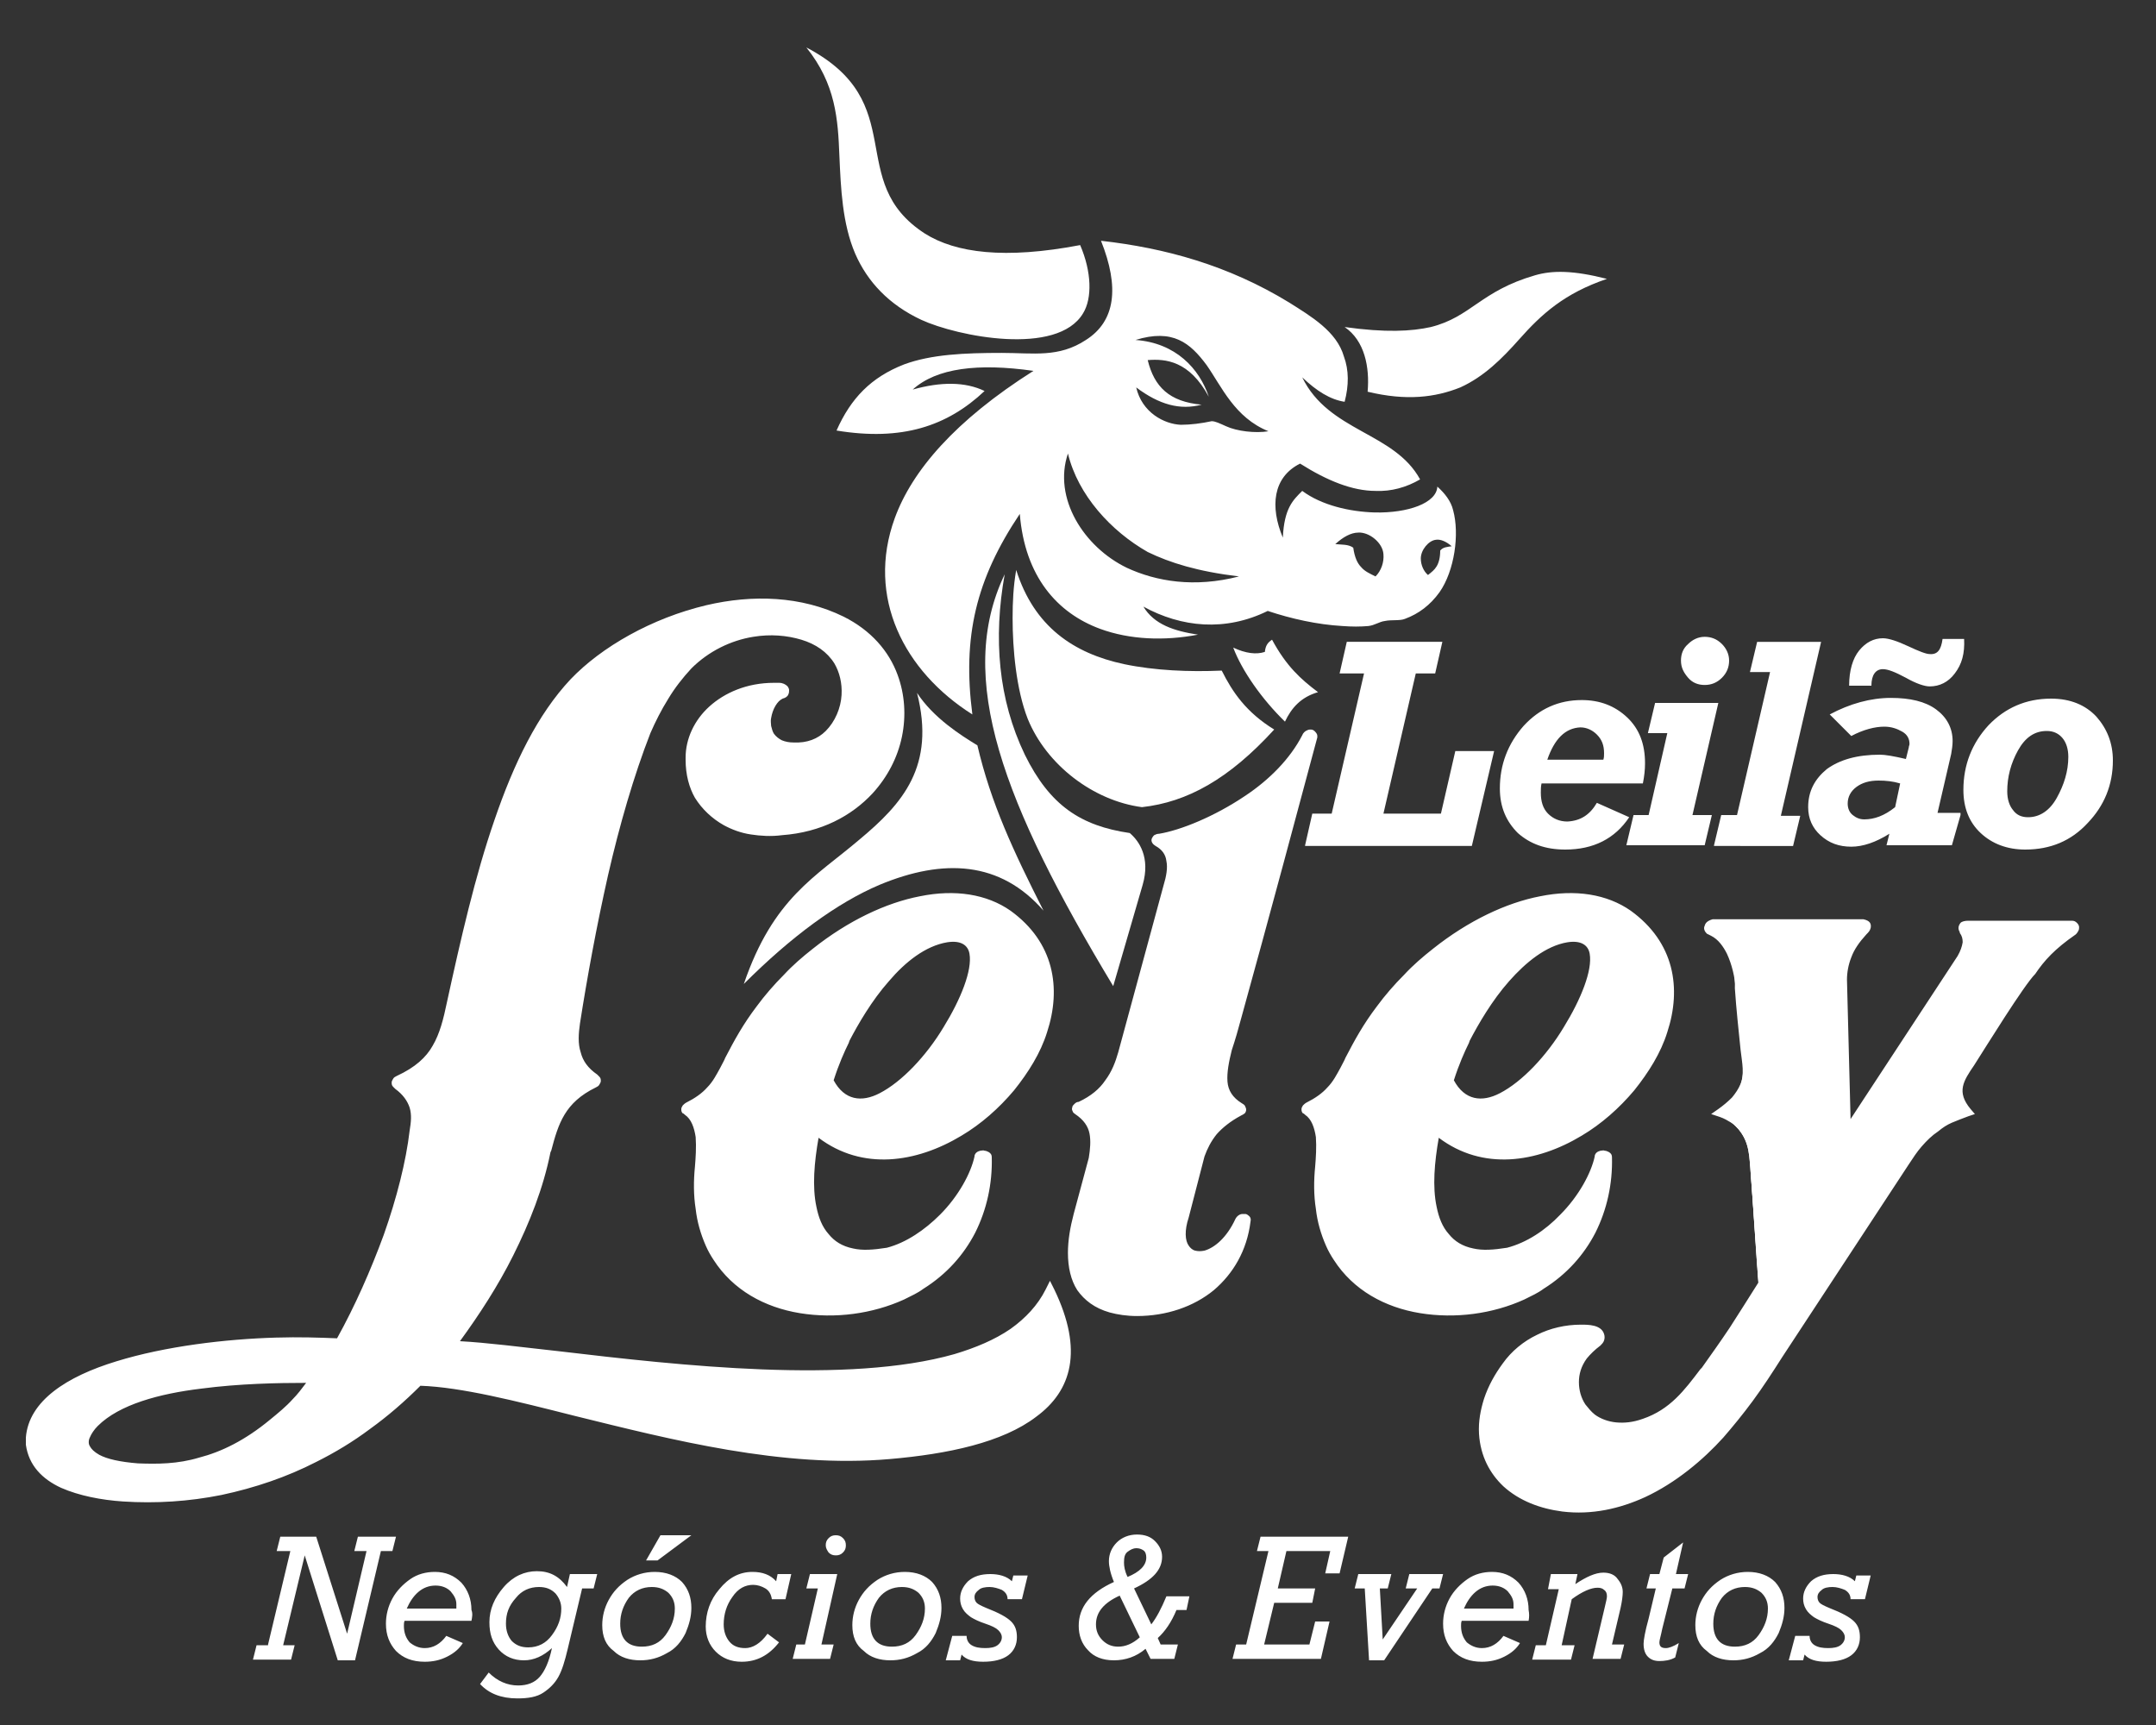 <svg xmlns="http://www.w3.org/2000/svg" xmlns:xlink="http://www.w3.org/1999/xlink" id="Camada_1" x="0px" y="0px" viewBox="0 0 300 240" style="enable-background:new 0 0 300 240;" xml:space="preserve"><rect x="0" y="0" width="300" height="240" fill="#333333" stroke="none"/><style type="text/css">	.st0{fill:#FFFFFF;}	.st1{clip-path:url(#SVGID_2_);fill-rule:evenodd;clip-rule:evenodd;fill:#FFFFFF;}	.st2{fill-rule:evenodd;clip-rule:evenodd;fill:#FFFFFF;}</style><g>	<path class="st0" d="M203.9,144.6c2.5-4.8,7.8-13.1,14.1-14c12.8-2.2-9.6,33.6-16.4,19.9C202.2,147.9,203.3,145.8,203.9,144.6   M222.5,161.1c-0.8,4.3-6.2,11.7-12.7,13c-11.4,2.2-11.9-7.8-10-17.1c16.1,14,44.8-16.8,26.7-29.9c-6.2-4.5-17-2.4-26.7,5.3  c-2.9,2.2-5.5,5-7.7,7.8c-2.3,2.9-3.5,5.5-5.1,8.5c-1,2.1-2.4,3.9-5.1,5.2c-0.3,0.1-0.5,0.4-0.1,0.6c2.3,1.5,2,5.5,1.7,7.8  c-0.3,3.9,0.1,7.7,1.5,10.8c4.9,10.6,20.3,11.6,29.4,5.7c6.2-3.9,9.5-10.8,9.2-17.8C223.6,160.7,222.6,160.7,222.5,161.1z   M237.9,129.5c-0.3-0.3-0.4-0.7,0.5-1c6.9,0,13.8,0,20.6,0c0.9,0.2,0.6,0.6,0.1,1c-2.1,2.3-3,4.5-2.9,6.8  c0.2,7.1,0.4,14.3,0.5,21.4c5.3-8.2,10.7-16.3,16-24.5c0.9-1.6,1.1-2.9,0.2-3.9c-0.2-0.5,0-0.7,0.6-0.6c4.5,0,9.9,0,14.4,0  c0.6,0,0.4,0.6,0.1,0.8c-2.7,1.9-4.5,3.7-5.7,5.6c-2.8,4.2-5.6,8.4-8.4,12.6c-1.7,2.5-2.9,4.2-0.6,7c-1.7,0.6-3.1,1.3-4.4,2.2  c-1.9,1.3-3.1,2.9-4.3,4.7c-5.9,8.9-11.7,17.9-17.6,26.8c-2.7,4.4-5.5,8.1-8.2,11.1c-5,5.6-13,11.1-21.9,10.1  c-5.7-0.6-10.6-4.1-11-10.2c-0.2-3.3,1.2-6.7,3.2-9.3c2.3-3.1,5.9-5.2,10.4-5.1c0.8,0,2.4,0,2.6,0.8c0.1,0.3,0,0.7-0.4,0.9  c-4.6,3.1-4.1,8.3-0.8,10.7c1.8,1.3,4.3,1.8,7.3,0.8c4.1-1.4,6.2-4.3,8.5-7.4c2.5-3.4,5.2-7.6,8-12c-0.4-5.2-0.7-10.4-1.1-15.6  c-0.2-2.2-0.1-4.2-1.7-6.1c-0.8-0.9-1.8-1.7-3.1-2.2c1.5-1,2.7-2.2,3.3-3.7c0.7-1.8,0.3-3.3,0.1-5.1c-0.3-2.9-0.6-5.7-0.8-8.6  C241.5,134.7,240.6,130.8,237.9,129.5z M156.2,146.5c-0.8,2.9-2.2,5.6-5.9,7.4c-0.5,0.1-0.6,0.4-0.3,0.6c2.6,1.8,2.7,4.2,2.2,6.9  l-2.1,7.8c-2,7.1-0.6,13.3,8.1,13.3c7.8,0,14.2-4.8,15.1-12.6c0.1-0.4-0.7-0.4-0.8,0c-3.5,7.3-10,5.9-7.8-0.7l2.2-8.5  c0.9-2.4,2.2-4.5,5.5-6.2c0.5-0.1,0.5-0.4,0.1-0.6c-3.1-2-2.6-4.8-1.7-8.1c2-7.1,1.8-5.8,11.9-43.5c0-0.4-0.8-0.4-1,0  c-4,8-15.1,13.3-20.5,14.1c-0.3,0-0.6,0.3-0.1,0.6c2.1,1.3,2.2,3.5,1.4,6.3L156.2,146.5z M117.5,144.6c2.5-4.8,7.8-13.1,14.1-14  c12.8-2.2-9.6,33.6-16.4,19.9C115.9,147.9,117,145.8,117.5,144.6z M136.2,161.1c-0.8,4.3-6.2,11.7-12.7,13  c-11.4,2.2-11.9-7.8-10-17.1c16.1,14,44.8-16.8,26.7-29.9c-6.2-4.5-17-2.4-26.7,5.3c-2.9,2.2-5.5,5-7.7,7.8  c-2.3,2.9-3.5,5.5-5.1,8.5c-1,2.1-2.4,3.9-5.1,5.2c-0.3,0.1-0.5,0.4-0.1,0.6c2.3,1.5,2,5.5,1.7,7.8c-0.3,3.9,0.1,7.7,1.5,10.8  c4.9,10.6,20.3,11.6,29.4,5.7c6.2-3.9,9.5-10.8,9.2-17.8C137.3,160.6,136.3,160.6,136.2,161.1z M38.1,198  c-7.2,5.8-13.6,6.6-18.7,6.1c-8-0.6-8.7-3.6-6.1-6.3c6.2-6.1,23-6.1,30.8-6.1C42.2,194.2,40.4,196.3,38.1,198z M62.7,187.2  c6.1-7.8,11.1-17.4,13.6-26.7c1.1-4,1.9-7.2,6.6-9.4c0.3-0.1,0.5-0.4,0.2-0.6c-2.9-1.9-3.1-4.8-2.7-7.8c2-12.7,5.1-28.8,9.8-40.6  c1.3-3.3,3.3-6.6,5.8-9.2c7.7-7.9,22.6-5.8,22,4.2c-0.3,3.6-2.8,7.5-7.3,7.2c-1.4,0-2.6-0.6-3.3-1.5c-0.4-0.6-0.7-1.6-0.6-2.7  c0.1-1.5,1-2.8,2-3.3c0.7-0.1,0.5-0.9-0.4-0.9c-8-0.1-12.5,5.1-12.4,10.1c-0.1,4.2,2,6.9,4.9,8.5c2.2,1.2,5,1.6,7.8,1.3  c17.8-1.5,22-22.5,8.3-29.2c-12.7-6.3-29.5,0.4-37.2,8.5c-9,9.5-13.3,27.1-17,44.6c-1.1,4.9-2.1,8.2-7.4,10.7  c-0.3,0.1-0.5,0.4-0.2,0.6c2.6,1.8,2.8,3.9,2.3,6.4c-1,8.6-5.1,20.3-10.3,29.5c-12.4-1-43.4,1.5-43,14c0.6,5.2,7.1,6.9,12.9,7.3  c9.2,0.7,18.7-1.3,26.6-5.4c5.4-2.7,10.2-6.4,14.6-10.7c15,0.4,41.3,12.3,65.5,10.3c15.9-1.4,30.1-6.5,22.3-22.7  c-2.3,4.6-6.9,7.5-13.1,9.3C112.7,194.8,76.9,187.8,62.7,187.2z"></path>	<g>		<defs>			<path id="SVGID_1_" d="M203.9,144.6c2.5-4.8,7.8-13.1,14.1-14c12.8-2.2-9.6,33.6-16.4,19.9C202.2,147.9,203.3,145.8,203.9,144.6     M222.5,161.1c-0.8,4.3-6.2,11.7-12.7,13c-11.4,2.2-11.9-7.8-10-17.1c16.1,14,44.8-16.8,26.7-29.9c-6.2-4.5-17-2.4-26.7,5.3    c-2.9,2.2-5.5,5-7.7,7.8c-2.3,2.9-3.5,5.5-5.1,8.5c-1,2.1-2.4,3.9-5.1,5.2c-0.3,0.1-0.5,0.4-0.1,0.6c2.3,1.5,2,5.5,1.7,7.8    c-0.3,3.9,0.1,7.7,1.5,10.8c4.9,10.6,20.3,11.6,29.4,5.7c6.2-3.9,9.5-10.8,9.2-17.8C223.6,160.7,222.6,160.7,222.5,161.1z     M237.9,129.5c-0.3-0.3-0.4-0.7,0.5-1c6.9,0,13.8,0,20.6,0c0.9,0.2,0.6,0.6,0.1,1c-2.1,2.3-3,4.5-2.9,6.8    c0.2,7.1,0.4,14.3,0.5,21.4c5.3-8.2,10.7-16.3,16-24.5c0.9-1.6,1.1-2.9,0.2-3.9c-0.2-0.5,0-0.7,0.6-0.6c4.5,0,9.9,0,14.4,0    c0.6,0,0.4,0.6,0.1,0.8c-2.7,1.9-4.5,3.7-5.7,5.6c-2.8,4.2-5.6,8.4-8.4,12.6c-1.7,2.5-2.9,4.2-0.6,7c-1.7,0.6-3.1,1.3-4.4,2.2    c-1.9,1.3-3.1,2.9-4.3,4.7c-5.9,8.9-11.7,17.9-17.6,26.8c-2.7,4.4-5.5,8.1-8.2,11.1c-5,5.6-13,11.1-21.9,10.1    c-5.7-0.6-10.6-4.1-11-10.2c-0.2-3.3,1.2-6.7,3.2-9.3c2.3-3.1,5.9-5.2,10.4-5.1c0.8,0,2.4,0,2.6,0.8c0.1,0.3,0,0.7-0.4,0.9    c-4.6,3.1-4.1,8.3-0.8,10.7c1.8,1.3,4.3,1.8,7.3,0.8c4.1-1.4,6.2-4.3,8.5-7.4c2.5-3.4,5.2-7.6,8-12c-0.4-5.2-0.7-10.4-1.1-15.6    c-0.2-2.2-0.1-4.2-1.7-6.1c-0.8-0.9-1.8-1.7-3.1-2.2c1.5-1,2.7-2.2,3.3-3.7c0.7-1.8,0.3-3.3,0.1-5.1c-0.3-2.9-0.6-5.7-0.8-8.6    C241.5,134.7,240.6,130.8,237.9,129.5z M156.2,146.5c-0.8,2.9-2.2,5.6-5.9,7.4c-0.5,0.1-0.6,0.4-0.3,0.6c2.6,1.8,2.7,4.2,2.2,6.9    l-2.1,7.8c-2,7.1-0.6,13.3,8.1,13.3c7.8,0,14.2-4.8,15.1-12.6c0.1-0.4-0.7-0.4-0.8,0c-3.5,7.3-10,5.9-7.8-0.7l2.2-8.5    c0.9-2.4,2.2-4.5,5.5-6.2c0.5-0.1,0.5-0.4,0.1-0.6c-3.1-2-2.6-4.8-1.7-8.1c2-7.1,1.8-5.8,11.9-43.5c0-0.4-0.8-0.4-1,0    c-4,8-15.1,13.3-20.5,14.1c-0.3,0-0.6,0.3-0.1,0.6c2.1,1.3,2.2,3.5,1.4,6.3L156.2,146.5z M117.5,144.6c2.5-4.8,7.8-13.1,14.1-14    c12.8-2.2-9.6,33.6-16.4,19.9C115.9,147.9,117,145.8,117.5,144.6z M136.2,161.1c-0.8,4.3-6.2,11.7-12.7,13    c-11.4,2.2-11.9-7.8-10-17.1c16.1,14,44.8-16.8,26.7-29.9c-6.2-4.5-17-2.4-26.7,5.3c-2.9,2.2-5.5,5-7.7,7.8    c-2.3,2.9-3.5,5.5-5.1,8.5c-1,2.1-2.4,3.9-5.1,5.2c-0.3,0.1-0.5,0.4-0.1,0.6c2.3,1.5,2,5.5,1.7,7.8c-0.3,3.9,0.1,7.7,1.5,10.8    c4.9,10.6,20.3,11.6,29.4,5.7c6.2-3.9,9.5-10.8,9.2-17.8C137.3,160.6,136.3,160.6,136.2,161.1z M38.1,198    c-7.2,5.8-13.6,6.6-18.7,6.1c-8-0.6-8.7-3.6-6.1-6.3c6.2-6.1,23-6.1,30.8-6.1C42.2,194.2,40.4,196.3,38.1,198z M62.7,187.2    c6.1-7.8,11.1-17.4,13.6-26.7c1.1-4,1.9-7.2,6.6-9.4c0.3-0.1,0.5-0.4,0.2-0.6c-2.9-1.9-3.1-4.8-2.7-7.8c2-12.7,5.1-28.8,9.8-40.6    c1.3-3.3,3.3-6.6,5.8-9.2c7.7-7.9,22.6-5.8,22,4.2c-0.3,3.6-2.8,7.5-7.3,7.2c-1.4,0-2.6-0.6-3.3-1.5c-0.4-0.6-0.7-1.6-0.6-2.7    c0.1-1.5,1-2.8,2-3.3c0.7-0.1,0.5-0.9-0.4-0.9c-8-0.1-12.5,5.1-12.4,10.1c-0.1,4.2,2,6.9,4.9,8.5c2.2,1.2,5,1.6,7.8,1.3    c17.8-1.5,22-22.5,8.3-29.2c-12.7-6.3-29.5,0.4-37.2,8.5c-9,9.5-13.3,27.1-17,44.6c-1.1,4.9-2.1,8.2-7.4,10.7    c-0.3,0.1-0.5,0.4-0.2,0.6c2.6,1.8,2.8,3.9,2.3,6.4c-1,8.6-5.1,20.3-10.3,29.5c-12.4-1-43.4,1.5-43,14c0.6,5.2,7.1,6.9,12.9,7.3    c9.2,0.7,18.7-1.3,26.6-5.4c5.4-2.7,10.2-6.4,14.6-10.7c15,0.4,41.3,12.3,65.5,10.3c15.9-1.4,30.1-6.5,22.3-22.7    c-2.3,4.6-6.9,7.5-13.1,9.3C112.7,194.8,76.9,187.8,62.7,187.2z"></path>		</defs>		<clipPath id="SVGID_2_">			<use xlink:href="#SVGID_1_" style="overflow:visible;"></use>		</clipPath>		<path class="st1" d="M-10.2,186.1L21,165.9c4.5-1.7,12.7-7.1,24.9-11.3c28-9.7,26.3-4.4,39.6-1.8c3.2,0.6,8.7,1.6,14.3,2.2   c14.9,1.7,24.2,0.1,38.3-5.7c14.2-5.9,17.3,10.8,39.7,2.5c10.8-4,22,10.7,43.6-1.2c16.6-9.2,25.2,8,35.8,2.6   c15.4-7.8,15.1,2.5,32.3,3.1l0.7,0.4l-14.5,64.5l-287.2,13.1L-10.2,186.1z"></path>	</g>	<path class="st2" d="M210,136.5c-2.4,2.7-4.3,6-5.5,8.3l-0.1,0.3c-0.6,1.2-1.4,3-2.1,5.2c1.5,2.8,3.9,3.1,6.4,1.8  c3.1-1.6,6.5-5.2,8.9-9.2c2.4-3.9,4-7.9,3.6-10.2c-0.2-1.2-1.2-1.9-3.1-1.6l0,0C215.1,131.6,212.3,133.9,210,136.5 M203.3,144.3  c1.3-2.4,3.3-5.7,5.7-8.6c2.5-2.9,5.5-5.3,8.9-5.7l0,0c2.8-0.5,4.2,0.6,4.6,2.6c0.5,2.6-1.2,7-3.8,11.1c-2.6,4.1-6.1,7.9-9.4,9.6  c-3.2,1.6-6.3,1.3-8.3-2.6l-0.1-0.2l0.1-0.2c0.7-2.4,1.6-4.3,2.2-5.6L203.3,144.3z M217.1,169c2.6-2.6,4.3-5.8,4.8-8.1l0-0.1l0,0  c0.1-0.4,0.4-0.6,0.8-0.7c0.2,0,0.4-0.1,0.6,0c0.2,0,0.4,0.1,0.6,0.2c0.3,0.2,0.4,0.4,0.4,0.7c0.1,3.7-0.7,7.3-2.3,10.5  c-1.6,3.1-4,5.8-7.2,7.8c-0.8,0.6-1.7,1-2.7,1.5c-4.4,2-9.6,2.7-14.5,1.9c-4.9-0.8-9.3-3.2-12-7.4c-0.4-0.6-0.8-1.3-1.1-2l0,0  c-0.7-1.6-1.2-3.3-1.4-5.1c-0.3-1.9-0.3-3.9-0.1-5.9l0,0c0.1-1.2,0.2-2.7,0.1-4.1c-0.2-1.3-0.6-2.5-1.5-3.1  c-0.1-0.1-0.2-0.2-0.3-0.2l0,0c-0.2-0.2-0.2-0.4-0.2-0.6v0c0-0.2,0.1-0.3,0.2-0.5c0.1-0.1,0.3-0.3,0.5-0.4c1.2-0.6,2.2-1.3,2.9-2.1  c0.8-0.8,1.3-1.8,1.8-2.7l0,0c0.4-0.8,0.6-1.1,0.7-1.4c1.3-2.5,2.5-4.7,4.4-7.2c1.1-1.5,2.4-3,3.8-4.4c1.2-1.3,2.6-2.5,4-3.6  c4.9-3.9,10.2-6.4,14.9-7.3c4.9-1,9.3-0.3,12.6,2l0,0c6.1,4.4,7.1,10.8,5.1,16.9l0,0c-0.9,2.9-2.6,5.6-4.6,8.1  c-2.1,2.5-4.6,4.7-7.3,6.3c-6.3,3.8-13.8,4.9-19.9,0.3c-0.6,3.4-0.9,6.8-0.3,9.6c0.3,1.5,0.8,2.8,1.7,3.8c0.8,1,1.9,1.7,3.4,2  c1.3,0.3,2.8,0.2,4.7-0.1h0C212.4,172.9,215,171.2,217.1,169z M223,161.9c-0.6,2.4-2.5,5.5-5,8.1c-2.3,2.3-5.1,4.2-8.1,4.8  c-2,0.4-3.8,0.4-5.2,0.1c-1.8-0.4-3.2-1.2-4.2-2.4c-1-1.2-1.6-2.7-1.9-4.4c-0.6-3.2-0.3-7.3,0.5-11.1l0.2-1.1l0.8,0.7  c5.7,4.9,13.1,4,19.2,0.3c2.6-1.6,5-3.7,7-6c2-2.4,3.5-5,4.4-7.7h0c1.8-5.6,0.9-11.4-4.6-15.4c-3-2.1-7-2.7-11.6-1.8  c-4.6,0.9-9.6,3.3-14.4,7.1l0,0c-1.4,1-2.7,2.2-3.9,3.4c-1.3,1.4-2.6,2.8-3.7,4.3l0,0c-1.9,2.4-3,4.6-4.3,7l-0.7,1.4  c-0.5,1.1-1.2,2.1-2,3c-0.8,0.8-1.7,1.6-2.9,2.2c1,0.9,1.5,2.3,1.6,3.7c0.2,1.5,0,3.1-0.1,4.4h0c-0.2,2-0.1,3.9,0.1,5.7  c0.2,1.7,0.7,3.3,1.3,4.8c0.3,0.6,0.6,1.2,1,1.8c2.5,3.8,6.6,6,11.2,6.8c4.6,0.8,9.6,0.1,13.7-1.8c0.9-0.4,1.7-0.9,2.5-1.4l0,0  c3-1.9,5.2-4.4,6.7-7.3C222.2,168.2,223,165.1,223,161.9z M258.6,129.1h-20c1.1,0.7,1.9,1.7,2.4,2.9c0.8,1.7,1.2,3.7,1.3,5.2  l0.8,8.6c0,0.2,0.1,0.6,0.1,0.9c0.2,1.5,0.3,2.9-0.3,4.5c-0.3,0.8-0.8,1.6-1.4,2.3c-0.4,0.4-0.7,0.8-1.2,1.1  c0.3,0.2,0.6,0.3,0.9,0.5c0.6,0.4,1.1,0.9,1.5,1.4c1.5,1.9,1.7,3.8,1.8,5.9l0,0.5l1.1,15.8l-0.1,0.2c-1.4,2.2-2.7,4.4-4.1,6.5  c-1.3,2-2.6,3.9-3.9,5.6l-0.2,0.2c-2.3,3.1-4.4,6-8.6,7.4c-1.5,0.5-2.9,0.7-4.2,0.5c-1.4-0.1-2.7-0.6-3.7-1.4  c-0.7-0.5-1.2-1.1-1.6-1.7c-0.8-1.1-1.2-2.5-1.2-3.8c0-1.4,0.4-2.8,1.4-4.1c0.6-0.8,1.3-1.5,2.2-2.1c0.1-0.1,0.1-0.1,0.1-0.2l0,0  c0,0,0,0,0,0c-0.1-0.4-1.3-0.4-2-0.4l0,0c-2,0-3.9,0.4-5.5,1.2c-1.7,0.9-3.2,2.1-4.3,3.6c-1,1.4-1.9,2.9-2.4,4.5  c-0.5,1.4-0.7,2.9-0.6,4.4c0.2,2.7,1.3,4.9,3,6.5c1.9,1.8,4.6,2.8,7.4,3.2c3.8,0.4,7.5-0.4,10.8-1.9c4.2-1.9,7.8-4.9,10.5-8  c1.4-1.5,2.7-3.2,4-5c1.3-1.8,2.7-3.8,4.1-6l0,0l17.6-26.8c0.6-0.9,1.2-1.8,1.9-2.6c0.7-0.8,1.5-1.6,2.5-2.3  c0.6-0.5,1.3-0.9,2.1-1.3c0.5-0.3,1-0.5,1.6-0.7c-1.9-2.7-0.7-4.5,1-6.9l8.5-12.7c0.6-1,1.4-1.9,2.4-2.9c0.8-0.8,1.8-1.7,2.9-2.5  h-13.4c0.3,0.6,0.5,1.2,0.4,1.8c-0.1,0.8-0.3,1.6-0.9,2.5l0,0l-17.2,26.2l-0.6-23.5c-0.1-1.2,0.1-2.4,0.6-3.7  C256.8,131.4,257.6,130.2,258.6,129.1z M238.4,129.1C238.4,129.2,238.4,129.2,238.4,129.1L238.4,129.1z M237.5,129.9  c-0.3-0.3-0.5-0.7-0.3-1.1c0.1-0.4,0.4-0.7,1.1-0.9l0.1,0h20.8l0.1,0c0.9,0.2,1.1,0.6,1,1.2l0,0c-0.1,0.4-0.3,0.6-0.6,0.9  c-1,1.1-1.7,2.1-2.1,3.2c-0.4,1-0.6,2.1-0.6,3.1l0.5,19.4l14.9-22.7c0.4-0.7,0.6-1.3,0.7-1.9c0-0.5-0.1-0.9-0.4-1.3l0,0l0-0.1  c-0.3-0.5-0.2-0.9,0.1-1.3c0.2-0.2,0.6-0.3,1.1-0.3v0h14.4l0,0c0.3,0,0.5,0.1,0.7,0.3c0.2,0.2,0.3,0.4,0.3,0.6c0,0.2,0,0.3-0.1,0.5  c-0.1,0.2-0.3,0.5-0.5,0.6c-1.3,0.9-2.4,1.8-3.3,2.7c-0.9,0.9-1.6,1.8-2.2,2.7c-1.6,1.6-6.9,10.2-8.5,12.7  c-1.5,2.2-2.5,3.7-0.5,6.1l0.6,0.7l-0.9,0.3c-0.8,0.3-1.6,0.6-2.3,0.9c-0.7,0.3-1.3,0.7-1.9,1.2c-0.9,0.6-1.6,1.3-2.3,2.1  c-0.7,0.8-1.2,1.6-1.8,2.5l-17.6,26.8l0,0c-1.4,2.2-2.7,4.2-4.1,6.1c-1.4,1.9-2.8,3.6-4.1,5.1c-2.8,3.1-6.6,6.3-10.9,8.3  c-3.5,1.6-7.4,2.5-11.5,2c-3.1-0.4-6-1.5-8.2-3.5c-1.9-1.8-3.2-4.2-3.4-7.3c-0.1-1.7,0.2-3.3,0.7-4.9c0.6-1.8,1.5-3.4,2.6-4.9  c1.2-1.7,2.9-3.1,4.8-4c1.8-0.9,3.9-1.4,6.1-1.4l0,0c1,0,2.8,0,3.2,1.3c0.1,0.3,0.1,0.6,0,0.9h0c-0.1,0.3-0.3,0.5-0.5,0.7l0,0  c-0.8,0.6-1.4,1.2-1.9,1.8c-0.8,1.1-1.1,2.2-1.1,3.3c0,1.1,0.3,2.2,0.9,3.1c0.4,0.5,0.8,1,1.3,1.4c0.8,0.6,1.9,1,3,1.1  c1.1,0.1,2.3,0,3.7-0.5c3.8-1.3,5.8-4,8-6.9l0.2-0.2c1.2-1.7,2.5-3.5,3.9-5.6c1.3-2,2.6-4.1,4-6.3l-1.1-15.4l0-0.5  c-0.1-1.9-0.2-3.6-1.5-5.2c-0.3-0.4-0.7-0.8-1.2-1.1c-0.5-0.3-1-0.6-1.6-0.8l-1.2-0.4l1-0.7c0.7-0.5,1.3-1,1.9-1.6  c0.5-0.6,0.9-1.2,1.2-1.9c0.5-1.3,0.4-2.5,0.2-3.9c0-0.3-0.1-0.5-0.1-0.9l-0.8-8.6c-0.1-1.4-0.5-3.2-1.2-4.7c-0.5-1-1.2-2-2.2-2.5  L237.5,129.9L237.5,129.9z M153.8,150.3c0.9-1.2,1.4-2.5,1.8-3.9l6.3-23.2l0,0c0.4-1.3,0.6-2.5,0.4-3.4c-0.1-0.9-0.6-1.6-1.5-2.1  c-0.3-0.2-0.4-0.3-0.5-0.5c-0.1-0.2-0.1-0.4,0-0.6c0.1-0.2,0.2-0.3,0.3-0.4c0.2-0.1,0.4-0.2,0.7-0.2c3-0.5,7.7-2.4,12-5.3  c3.3-2.2,6.2-5.1,7.9-8.4c0.1-0.3,0.4-0.6,0.7-0.7c0.2-0.1,0.3-0.1,0.5-0.1c0.2,0,0.4,0.1,0.5,0.2h0c0.2,0.2,0.4,0.4,0.4,0.7l0,0.1  l0,0.1c-7.6,28.4-9.4,34.7-10.6,39.1c-0.4,1.5-0.8,2.9-1.3,4.4c-0.4,1.6-0.7,3.1-0.6,4.4c0.1,1.2,0.7,2.2,2,3  c0.2,0.1,0.3,0.2,0.4,0.3c0.1,0.2,0.2,0.4,0.2,0.6c0,0.2-0.1,0.4-0.2,0.5c-0.1,0.1-0.3,0.2-0.5,0.3c-1.5,0.8-2.6,1.7-3.4,2.6  c-0.8,1-1.3,2-1.7,3.1l-2.2,8.5c-0.6,1.8-0.5,3.2,0,3.9c0.2,0.3,0.5,0.6,0.9,0.7c0.4,0.1,0.8,0.1,1.3,0c1.4-0.4,3.1-1.8,4.3-4.4  c0.2-0.4,0.6-0.7,1-0.7c0.1,0,0.2,0,0.4,0c0.1,0,0.3,0.1,0.4,0.2l0,0c0.3,0.2,0.4,0.5,0.3,0.9c-0.5,4-2.4,7.2-5.1,9.5  c-2.8,2.3-6.6,3.6-10.7,3.6c-1.4,0-2.7-0.2-3.8-0.5c-2.1-0.6-3.5-1.7-4.5-3.1c-0.9-1.4-1.3-3.2-1.3-5.2c0-1.7,0.3-3.5,0.8-5.4l0,0  l2.1-7.8c0.2-1.2,0.3-2.4,0.1-3.4c-0.2-1-0.8-1.9-2-2.7c-0.1-0.1-0.3-0.2-0.3-0.3c-0.1-0.2-0.2-0.4-0.1-0.6c0-0.2,0.1-0.3,0.3-0.5  h0c0.1-0.1,0.3-0.3,0.6-0.3C151.8,152.5,153,151.5,153.8,150.3z M156.9,146.7c-0.4,1.5-1,3-2,4.3c-0.9,1.3-2.2,2.4-4,3.3  c1.1,0.9,1.7,2,2,3.1c0.3,1.3,0.2,2.6-0.1,4l0,0l-2.1,7.8l0,0c-0.5,1.8-0.8,3.5-0.8,5c0,1.7,0.3,3.3,1.1,4.5c0.8,1.2,2,2.1,3.7,2.6  c1,0.3,2.1,0.4,3.4,0.4c3.8,0,7.3-1.2,9.9-3.3c2.1-1.7,3.6-4.1,4.3-7c-1.4,2.2-3,3.4-4.5,3.8c-0.7,0.2-1.4,0.2-2.1,0  c-0.6-0.2-1.2-0.6-1.6-1.2c-0.7-1.1-0.9-2.8-0.2-5.1l2.2-8.5l0,0c0.5-1.3,1-2.4,2-3.5c0.8-1,1.9-1.9,3.4-2.8c-1.4-1-2-2.3-2.1-3.7  c-0.2-1.5,0.2-3.1,0.6-4.8l0,0c0.5-1.9,0.9-3.1,1.3-4.5c1.2-4.3,3-10.5,10.2-37.3c-1.8,3-4.6,5.6-7.6,7.7  c-4.1,2.8-8.7,4.7-11.9,5.4c0.8,0.7,1.2,1.5,1.4,2.5c0.2,1.2,0,2.5-0.5,4l0,0L156.9,146.7z M123.7,136.5c-2.4,2.7-4.3,6-5.5,8.3  l-0.1,0.3c-0.6,1.2-1.4,3-2.1,5.2c1.5,2.8,3.9,3.1,6.4,1.8c3.1-1.6,6.5-5.2,8.9-9.2c2.4-3.9,4-7.9,3.6-10.2  c-0.2-1.2-1.2-1.9-3.1-1.6l0,0C128.8,131.6,126,133.8,123.7,136.5z M117,144.3c1.3-2.4,3.3-5.7,5.7-8.6c2.5-2.9,5.5-5.3,8.9-5.7v0  c2.8-0.5,4.2,0.6,4.6,2.6c0.5,2.6-1.2,7-3.8,11.1c-2.6,4.1-6.1,7.9-9.4,9.6c-3.2,1.6-6.3,1.3-8.3-2.6l-0.1-0.2l0.1-0.2  c0.7-2.4,1.6-4.3,2.2-5.6L117,144.3z M130.8,169c2.6-2.6,4.3-5.8,4.8-8.1l0-0.1l0,0c0.1-0.4,0.4-0.6,0.8-0.7c0.2,0,0.4-0.1,0.6,0  c0.2,0,0.4,0.1,0.6,0.2c0.3,0.2,0.4,0.4,0.4,0.7c0.1,3.7-0.7,7.3-2.3,10.5c-1.6,3.1-4,5.8-7.2,7.8c-0.8,0.6-1.7,1-2.7,1.5  c-4.4,2-9.6,2.7-14.5,1.9c-4.9-0.8-9.3-3.2-12-7.4c-0.4-0.6-0.8-1.3-1.1-2l0,0c-0.7-1.6-1.2-3.3-1.4-5.1c-0.3-1.9-0.3-3.9-0.1-5.9  l0,0c0.1-1.2,0.2-2.7,0.1-4.1c-0.2-1.3-0.6-2.5-1.5-3.1c-0.1-0.1-0.2-0.2-0.3-0.2l0,0c-0.2-0.2-0.2-0.4-0.2-0.6v0  c0-0.2,0.1-0.3,0.2-0.5c0.1-0.1,0.3-0.3,0.5-0.4c1.2-0.6,2.2-1.3,2.9-2.1c0.8-0.8,1.3-1.8,1.8-2.7l0,0c0.4-0.8,0.6-1.1,0.7-1.4  c1.3-2.5,2.5-4.7,4.4-7.2c1.1-1.5,2.4-3,3.8-4.4c1.2-1.3,2.6-2.5,4-3.6c4.9-3.9,10.2-6.4,14.9-7.3c4.9-1,9.3-0.3,12.6,2l0,0  c6.1,4.4,7.1,10.8,5.1,16.9l0,0c-0.9,2.9-2.6,5.6-4.6,8.1c-2.1,2.5-4.6,4.7-7.3,6.3c-6.3,3.8-13.8,4.9-19.9,0.3  c-0.6,3.4-0.9,6.8-0.3,9.6c0.3,1.5,0.8,2.8,1.7,3.8c0.8,1,1.9,1.7,3.4,2c1.3,0.3,2.8,0.2,4.7-0.1h0  C126.1,172.9,128.7,171.1,130.8,169z M136.6,161.8c-0.6,2.4-2.5,5.5-5,8.1c-2.2,2.3-5.1,4.2-8.1,4.8c-2,0.4-3.8,0.4-5.2,0.1  c-1.8-0.4-3.2-1.2-4.2-2.4c-1-1.2-1.6-2.7-1.9-4.4c-0.6-3.2-0.3-7.3,0.5-11.1l0.2-1.1l0.8,0.7c5.7,4.9,13.1,4,19.2,0.3  c2.6-1.6,5-3.7,7-6c2-2.4,3.5-5,4.4-7.7h0c1.8-5.6,0.9-11.4-4.6-15.4c-3-2.1-7-2.7-11.6-1.8c-4.6,0.9-9.6,3.3-14.4,7.1l0,0  c-1.4,1-2.7,2.2-3.9,3.4c-1.3,1.4-2.6,2.8-3.7,4.3l0,0c-1.9,2.4-3,4.6-4.3,7l-0.7,1.4c-0.5,1.1-1.2,2.1-2,3  c-0.8,0.8-1.7,1.6-2.9,2.2c1,0.9,1.5,2.3,1.6,3.7c0.2,1.5,0,3.1-0.1,4.4l0,0c-0.2,2-0.1,3.9,0.1,5.7c0.2,1.7,0.7,3.3,1.3,4.8  c0.3,0.6,0.6,1.2,1,1.8c2.5,3.8,6.6,6,11.2,6.8c4.6,0.8,9.6,0.1,13.7-1.8c0.9-0.4,1.7-0.9,2.5-1.4l0,0c3-1.9,5.2-4.4,6.7-7.3  C135.9,168.2,136.6,165,136.6,161.8z M27.7,202.8c3.1-0.8,6.4-2.4,9.9-5.3l0,0c1.1-0.9,2.2-1.8,3.1-2.8c0.7-0.7,1.3-1.5,1.9-2.3  c-3.9,0-9.3,0.1-14.6,0.8c-5.8,0.7-11.4,2.2-14.4,5.2c-0.5,0.5-0.9,1.1-1.1,1.6c-0.2,0.4-0.2,0.9,0,1.2c0.2,0.4,0.6,0.8,1.3,1.2  c1.1,0.6,2.9,1,5.4,1.2h0C21.9,203.7,24.7,203.7,27.7,202.8L27.7,202.8z M38.4,198.6c-3.7,3-7.2,4.6-10.4,5.5v0  c-3.2,0.9-6.2,1-8.8,0.7c-2.7-0.2-4.6-0.7-5.9-1.3c-1-0.5-1.6-1.1-1.9-1.8c-0.3-0.7-0.3-1.5-0.1-2.2c0.2-0.7,0.7-1.4,1.4-2l0,0  c3.2-3.2,9.1-4.8,15.2-5.5c6-0.8,12.2-0.8,16.1-0.8h1.3l-0.8,1c-0.9,1.2-1.9,2.3-2.8,3.4C40.7,196.6,39.7,197.6,38.4,198.6z   M71.4,174.7c-2.1,4.2-4.7,8.2-7.4,11.9c3.7,0.2,8.4,0.8,13.8,1.4c16.9,2,40.2,4.6,55,0.4c3-0.9,5.6-2,7.8-3.5  c2.1-1.5,3.8-3.3,4.9-5.5l0.6-1.2l0.6,1.2c4.1,8.5,2.4,14.1-2.5,17.7c-4.7,3.6-12.3,5.2-20.4,5.9c-14.9,1.3-30.4-2.7-43.8-6  c-8.3-2.1-15.8-4-21.5-4.2c-2.2,2.2-4.5,4.2-7,6c-2.4,1.8-4.9,3.3-7.5,4.6c-4.1,2.1-8.5,3.6-13.2,4.6c-4.5,0.9-9.1,1.2-13.7,0.9  c-3-0.2-6.1-0.8-8.6-1.9c-2.6-1.2-4.5-3.1-4.9-6l0-0.1c0-0.3,0-0.6,0-0.9c0.4-5.1,5.7-8.5,12.6-10.6c6.8-2.1,15.2-3.1,22.2-3.3  c3.2-0.1,6.1,0,8.5,0.1c2.5-4.5,4.7-9.5,6.5-14.4c1.8-5.1,3.1-10.2,3.6-14.5l0,0c0.2-1.2,0.3-2.2,0-3.2c-0.3-0.9-0.9-1.8-2-2.6  c-0.1-0.1-0.2-0.2-0.3-0.3c-0.2-0.2-0.2-0.4-0.2-0.6c0-0.2,0.1-0.3,0.2-0.5c0.1-0.2,0.3-0.3,0.5-0.4l0,0c2.6-1.2,4.1-2.6,5-4.2  c1-1.7,1.5-3.7,2-6.1h0c1.9-8.7,3.9-17.5,6.6-25.3c2.7-7.9,6-14.7,10.6-19.6l0,0c4.3-4.5,11.3-8.5,18.9-10.3  c6.4-1.5,13.2-1.3,19.1,1.6c3.8,1.9,6.3,4.8,7.5,8.1c1,2.7,1.2,5.7,0.6,8.6c-0.6,2.9-2,5.6-4.1,7.9c-2.9,3.1-7.1,5.4-12.6,5.8  c-1.5,0.2-3,0.1-4.3-0.1c-1.4-0.2-2.7-0.7-3.8-1.3l0,0c-1.6-0.9-3-2.2-4-3.8c-0.8-1.4-1.3-3.2-1.3-5.3c0-0.1,0-0.2,0-0.3  c0-2.6,1.2-5.2,3.3-7.1c2.1-1.9,5.2-3.3,9-3.3c0.2,0,0.4,0,0.7,0v0c0.5,0,0.9,0.2,1.2,0.5c0.1,0.2,0.2,0.3,0.2,0.5  c0,0.2,0,0.4-0.1,0.6c-0.1,0.3-0.4,0.5-0.8,0.6c-0.4,0.2-0.7,0.5-1,1c-0.3,0.5-0.5,1.1-0.6,1.7l0,0c-0.1,0.4,0,0.8,0,1.1  c0.1,0.4,0.2,0.8,0.4,1.1c0.3,0.4,0.7,0.7,1.1,0.9c0.5,0.2,1,0.3,1.6,0.3l0,0c1.9,0.1,3.4-0.5,4.5-1.6c1.3-1.3,2.1-3.2,2.2-5  c0.1-1.7-0.3-3.2-1-4.4c-1-1.6-2.6-2.7-4.6-3.3c-2-0.6-4.3-0.8-6.7-0.4c-3.1,0.5-6.2,2-8.6,4.4c-1.2,1.3-2.3,2.7-3.2,4.2  c-1,1.6-1.8,3.2-2.5,4.8v0c-2.3,5.9-4.3,12.8-5.9,19.8c-1.6,7.1-2.9,14.2-3.9,20.6l0,0c-0.2,1.4-0.3,2.8,0.1,4  c0.3,1.2,1,2.2,2.3,3.1c0.1,0.1,0.2,0.2,0.3,0.3c0.2,0.2,0.2,0.4,0.2,0.6c0,0.2-0.1,0.3-0.2,0.5c-0.1,0.2-0.3,0.3-0.5,0.4  c-4.3,2.1-5.2,5-6.2,8.8l-0.1,0.2C75.6,165.3,73.7,170.1,71.4,174.7z M62.1,186.8c3-3.8,5.8-8.1,8.1-12.6c2.3-4.5,4.2-9.2,5.4-13.8  l0.1-0.2c1.1-4,2-7.1,6.5-9.4c-1.3-1-2-2.2-2.4-3.5c-0.4-1.4-0.3-3-0.1-4.5l0,0c1-6.4,2.3-13.6,3.9-20.7c1.6-7.1,3.6-14.1,6-20  c0.7-1.7,1.5-3.4,2.6-5.1c1-1.6,2.1-3,3.3-4.4l0,0c2.6-2.7,6-4.2,9.3-4.8c2.5-0.4,5.1-0.3,7.3,0.4c2.2,0.7,4.1,2,5.3,3.9  c0.9,1.4,1.4,3.1,1.2,5.2v0c-0.2,2.1-1,4.3-2.6,5.8c-1.3,1.3-3.1,2.1-5.4,2c-0.8,0-1.5-0.2-2.1-0.5c-0.7-0.3-1.2-0.8-1.7-1.3l0,0  l0,0c-0.2-0.4-0.5-0.9-0.6-1.5c-0.1-0.5-0.1-1-0.1-1.6c0.1-0.8,0.4-1.6,0.7-2.3c0.3-0.5,0.6-0.9,1-1.2l-0.2,0  c-3.5,0.1-6.3,1.2-8.2,3c-1.9,1.7-2.9,4-2.9,6.2c0,0.1,0,0.2,0,0.3v0c0,1.8,0.4,3.4,1.1,4.6c0.8,1.4,2,2.5,3.5,3.3l0,0  c1,0.6,2.2,0.9,3.4,1.2c1.3,0.2,2.6,0.3,4,0.1l0,0c5.1-0.4,9.1-2.5,11.8-5.4c2-2.1,3.2-4.7,3.8-7.3v0c0.5-2.6,0.4-5.4-0.6-7.8  c-1.1-3-3.4-5.7-6.9-7.4h0c-5.6-2.8-12.1-2.9-18.2-1.5c-7.4,1.7-14.1,5.6-18.2,9.9c-4.4,4.7-7.7,11.4-10.3,19.1  c-2.7,7.7-4.7,16.5-6.5,25.2l0,0c-0.6,2.5-1.1,4.6-2.2,6.5c-1.1,1.8-2.6,3.3-5.2,4.5c1.1,0.9,1.8,1.9,2.1,2.9  c0.3,1.2,0.3,2.4,0,3.7c-0.5,4.4-1.8,9.5-3.6,14.7c-1.8,5.2-4.1,10.4-6.8,15l-0.2,0.4l-0.4,0c-2.4-0.2-5.4-0.3-8.7-0.2  c-6.9,0.2-15.2,1.2-21.9,3.2c-6.5,2-11.4,5.1-11.7,9.5c0,0.2,0,0.5,0,0.7c0.3,2.3,1.9,3.9,4.1,4.9c2.3,1.1,5.3,1.6,8.2,1.8h0  c4.5,0.4,9,0,13.3-0.8c4.5-0.9,8.9-2.4,12.9-4.5l0,0c2.6-1.3,5-2.8,7.4-4.5c2.5-1.8,4.8-3.9,7.1-6.1l0.2-0.2l0.3,0  c5.9,0.2,13.5,2.1,22.1,4.3c13.2,3.3,28.7,7.3,43.3,6c7.8-0.7,15.2-2.3,19.7-5.7c4.1-3.1,5.6-7.9,2.6-15c-1.2,1.9-2.7,3.5-4.7,4.8  c-2.3,1.6-5,2.8-8.2,3.6c-15,4.3-38.5,1.6-55.5-0.4c-6-0.7-11.3-1.3-15-1.5l-1.3-0.1L62.1,186.8z"></path>	<path class="st0" d="M284.8,101.7c-1.7,0-3,0.9-4,2.7c-1,1.8-1.5,3.7-1.5,5.7c0,1.1,0.3,2,0.8,2.6c0.5,0.7,1.2,1,2.1,1  c1.6,0,3-0.9,4-2.7c1-1.8,1.6-3.7,1.6-5.7c0-1.1-0.3-2-0.8-2.6C286.5,102.1,285.8,101.7,284.8,101.7 M281.8,118.2  c-2.5,0-4.6-0.8-6.2-2.3c-1.6-1.5-2.4-3.5-2.4-6c0-3.5,1.2-6.5,3.5-9c2.3-2.4,5.2-3.7,8.7-3.7c2.7,0,4.8,0.9,6.3,2.5  c1.5,1.7,2.3,3.7,2.3,6.1c0,3.4-1.2,6.3-3.5,8.7C288.2,117,285.3,118.2,281.8,118.2z M270.3,88.9h3c0.1,2-0.3,3.5-1.3,4.8  c-0.9,1.2-2.1,1.8-3.5,1.8c-0.7,0-1.9-0.4-3.3-1.2c-1.5-0.8-2.5-1.2-3.2-1.2c-1,0-1.6,0.8-1.6,2.3h-3.1c0-2.1,0.5-3.8,1.4-4.9  c0.9-1.1,2-1.7,3.3-1.7c0.8,0,2,0.4,3.5,1.1c1.5,0.7,2.5,1.1,3,1.1C269.6,91.1,270.1,90.4,270.3,88.9z M263.7,112.3l0.7-3.3  c-1-0.3-2-0.4-3-0.4c-1.3,0-2.3,0.3-3.1,0.9c-0.8,0.6-1.2,1.4-1.2,2.3c0,0.6,0.2,1.2,0.7,1.6c0.5,0.4,1,0.6,1.6,0.6  C260.8,114,262.2,113.5,263.7,112.3z M272.8,113.4l-1.2,4.2h-9.1l0.4-1.6c-1.9,1.2-3.7,1.8-5.3,1.8c-1.7,0-3.1-0.5-4.3-1.6  c-1.1-1-1.7-2.3-1.7-3.9c0-2.2,0.9-3.9,2.6-5.3c1.8-1.3,4.2-2,7.4-2c0.7,0,1.9,0.2,3.6,0.6l0.4-1.6c0-0.2,0.1-0.3,0.1-0.5  c0-0.7-0.3-1.3-1-1.7c-0.7-0.4-1.5-0.7-2.5-0.7c-1.3,0-2.9,0.4-4.6,1.3l-3-3c2.8-1.5,5.7-2.3,8.5-2.3c2.7,0,4.8,0.5,6.3,1.6  c1.5,1.1,2.3,2.6,2.3,4.4c0,0.6-0.1,1.2-0.2,1.8l-1.9,8.2H272.8z M238.5,117.6l1-4.2h2.2l4.6-19.9h-2.8l1-4.2h8.9l-5.6,24.2h2.7  l-1,4.2H238.5z M229.4,113.4L232,102h-2.7l1-4.2h8.8l-3.6,15.6h2.7l-1,4.2h-10.9l1-4.2H229.4z M237.2,95.3c-0.9,0-1.7-0.3-2.3-1  c-0.6-0.7-1-1.4-1-2.4c0-0.9,0.3-1.7,1-2.3c0.6-0.6,1.4-1,2.3-1c0.9,0,1.7,0.3,2.4,1c0.6,0.6,1,1.4,1,2.3c0,0.9-0.3,1.7-1,2.4  C238.9,95,238.1,95.3,237.2,95.3z M215.3,105.7h7.8c0.1-0.3,0.1-0.6,0.1-0.9c0-1.1-0.3-1.9-1-2.6c-0.6-0.6-1.4-1-2.3-1  C217.8,101.3,216.3,102.8,215.3,105.7z M222.2,111.7l4.5,2c-2,3-5,4.5-8.9,4.5c-2.8,0-4.9-0.8-6.6-2.3c-1.6-1.6-2.5-3.6-2.5-6.2  c0-3.3,1.1-6.2,3.3-8.7c2.2-2.4,4.9-3.6,8.1-3.6c2.5,0,4.6,0.8,6.3,2.4c1.7,1.6,2.5,3.7,2.5,6.4c0,0.9-0.1,1.8-0.3,2.8h-14.1  c-0.1,0.4-0.1,0.9-0.1,1.3c0,1.2,0.3,2.2,1,2.9c0.7,0.7,1.6,1.1,2.7,1.1C219.9,114.2,221.2,113.4,222.2,111.7z M181.6,117.6l1-4.4  h2.7l4.5-19.5h-3.4l1-4.4h13.3l-1,4.4H197l-4.5,19.5h8l2-8.7h5.4l-3.1,13.2H181.6z"></path>	<path class="st2" d="M136,103.7c-2.3-1.4-6.1-3.8-8.4-7.3c2.6,10.2-2,15.4-8,20.4c-6.1,5.2-12,8.1-16.1,20.1  c6.6-6.6,13-11.3,18.9-13.8c8.9-3.7,16.8-3.3,22.8,3.6C141,118.4,137.9,111.8,136,103.7 M157.2,115.9c-6.8-1-11.1-3.8-14.6-10.9  c-3.7-7.7-4.4-16.2-2.8-25.1c-6.9,14.4-0.2,31.9,15.1,57.3l4.1-14.1C160.1,119.3,158.5,117,157.2,115.9z M200.4,76.6  c0.4-0.5,1-0.5,1.6-0.6c-0.8-0.7-1.6-1-2.2-0.9c-1,0.1-2.1,1.4-2.1,2.6c0,0.9,0.4,1.8,1,2.3c0.5-0.4,0.9-0.7,1.2-1.2  C200.2,78.3,200.4,77.6,200.4,76.6z M188.3,76.2c-0.7-0.5-1.6-0.4-2.5-0.5c1.1-1,2.2-1.6,3.2-1.6c1.5-0.1,3.4,1.4,3.5,3  c0.1,1.1-0.3,2.3-1.1,3.1c-0.8-0.4-1.5-0.7-2-1.3C188.9,78.4,188.5,77.6,188.3,76.2z M172.4,80.2c-6.2,1.6-11.5,0.7-15.6-1.2  c-6-2.9-10.3-9.7-8.2-15.9c1.4,5.8,6,10.8,11.1,13.7C162.8,78.3,166.6,79.5,172.4,80.2z M168.2,55.2c-1.3-3.9-4.6-7.5-10.2-7.9  c5.2-1.6,7.6,0.4,9.9,3.5c2.1,3,3.9,7.3,8.6,9.2c-1.8,0.3-4.4,0-5.9-0.7c-0.9-0.4-1.5-0.7-2-0.7c-1.4,0.3-2.9,0.5-4.3,0.5  c-2.3-0.1-5.4-1.7-6.2-5.2c3.2,2.4,6.1,3.2,9.1,2.4c-4.5-0.4-6.6-2.5-7.5-6.2C162.2,49.9,165.5,50.2,168.2,55.2z M178.8,100.4  c-3.2-3.1-6-7.1-7.2-10.3c1.7,0.8,3.2,1,4.4,0.6c0.1-0.9,0.4-1.3,1-1.7c2,3.7,4,5.5,6.4,7.3C181,97,179.7,98.5,178.8,100.4z   M158.9,112.3c-6.8-0.9-13.3-5.9-15.9-12.3c-1.6-4.1-2.1-9.7-2.1-14c0-2.2,0.1-4.4,0.5-6.7c2.5,7.9,8,11.6,15,13.1  c4.3,0.9,9.1,1.1,13.6,0.9c1.5,3,3.4,5.8,7.3,8.2C171,108.4,165.2,111.6,158.9,112.3z M179.4,42.1c-8.5-5.2-17.3-7.6-26.2-8.6  c2.6,6.5,2,11.2-2.1,13.8c-3.8,2.5-7.3,1.8-11.7,1.8c-5.2,0-9.8,0.2-13.6,1.6c-4.6,1.8-7.4,4.7-9.4,9.2c9.1,1.5,15.4-0.6,20.6-5.5  c-2.7-1.3-6.1-1.3-10-0.2c3.3-3,9.1-3.7,16.8-2.6c-10.9,6.9-16.9,13.9-19.3,20.5c-4,11,1.3,21.3,10.8,27.3  c-1.4-10.8,0.5-18.8,6.6-27.9c0.7,8.7,5.2,13.8,11.2,16c4.1,1.5,8.9,1.7,13.6,0.8c-3.3-0.5-6.1-1.4-7.6-3.9  c5.3,2.9,11.4,3.5,17.3,0.6c3.3,1.1,6.9,1.9,10.4,2.1c1.3,0.1,2.5,0.1,3.6,0c0.9-0.1,1.5-0.6,2.3-0.7c0.9-0.2,2.1,0,2.8-0.3  c1.9-0.7,3.5-1.9,4.8-3.7c2.1-3,2.8-8.1,1.9-11.4c-0.3-1.3-1.2-2.4-2.2-3.3c-0.1,2.3-4.1,3.7-8.7,3.6c-3.5-0.1-7.4-1-10.1-3  c-1.3,1.3-2.5,2.4-2.7,6.5c-1.8-4.3-1.4-8.4,2.4-10.3c3.8,2.4,7.3,3.8,10.5,3.8c2.2,0.1,4.3-0.5,6.2-1.6  c-3.6-6.6-12.7-6.6-16.4-14.2c2,1.9,3.9,3.1,5.9,3.4c0.6-2.3,0.6-4.4-0.1-6.3C186,46.1,182.4,44,179.4,42.1z M190.3,54.5  c0.3-3.4-0.4-7.1-3.2-9c5.7,0.8,9.3,0.6,12,0c5.6-1.4,6.9-5,14.5-7.2c2.4-0.7,5.3-0.7,10,0.5c-5.9,2-9.1,4.9-12.2,8.4  c-2.4,2.7-4.9,5.2-8.2,6.7C199.7,55.3,195.7,55.8,190.3,54.5z M150.7,43.6c1.3-2.1,1.2-5.8-0.4-9.5c-10.5,2-17.3,1.1-21.6-1.6  c-11.3-7.3-1.8-18.2-16.5-25.9c4.1,5.1,4.4,10,4.6,15.1c0.2,4.5,0.4,9.4,2.2,13.6c1.7,3.9,4.7,7.1,9.2,9.2  C133.2,46.8,147.1,49.6,150.7,43.6z"></path>	<path class="st0" d="M249.8,227.6h2c0,0.5,0.2,1,0.7,1.3c0.5,0.3,1.1,0.4,1.9,0.4c0.7,0,1.3-0.1,1.7-0.4c0.4-0.3,0.6-0.7,0.6-1.1  c0-0.4-0.2-0.7-0.5-1c-0.3-0.3-0.9-0.6-1.8-0.9c-0.9-0.3-1.5-0.6-2-0.9c-0.4-0.3-0.8-0.6-1.1-1.1c-0.3-0.5-0.4-1-0.4-1.5  c0-0.9,0.4-1.7,1.1-2.4c0.8-0.7,1.8-1,3.1-1c1.2,0,2.3,0.3,3,1l0.2-0.8h2l-0.8,3.3h-2c0-0.6-0.3-1-0.8-1.3  c-0.5-0.2-1.1-0.4-1.7-0.4c-0.6,0-1.2,0.1-1.5,0.4c-0.4,0.3-0.6,0.6-0.6,1c0,0.3,0.1,0.6,0.3,0.8c0.2,0.2,0.6,0.4,1.3,0.7  c1.8,0.7,2.9,1.3,3.5,1.9c0.6,0.6,0.8,1.3,0.8,2.2c0,1-0.4,1.9-1.2,2.5c-0.8,0.6-2,0.9-3.5,0.9c-1.4,0-2.4-0.3-3-1l-0.2,0.8h-2  L249.8,227.6z M238.4,225.9c0,2.1,1,3.2,3,3.2c1.4,0,2.5-0.5,3.3-1.6c0.8-1.1,1.3-2.3,1.3-3.7c0-0.9-0.3-1.6-0.9-2.2  c-0.6-0.5-1.3-0.8-2.3-0.8c-1.3,0-2.4,0.5-3.2,1.5C238.8,223.4,238.4,224.6,238.4,225.9z M235.9,226.1c0-1.2,0.3-2.4,0.9-3.5  c0.6-1.1,1.4-2,2.6-2.8c1.1-0.7,2.4-1.1,3.8-1.1c1.6,0,2.9,0.5,3.8,1.4c0.9,1,1.3,2.2,1.3,3.6c0,1.2-0.3,2.3-0.8,3.5  c-0.6,1.2-1.4,2.2-2.6,2.8c-1.2,0.7-2.4,1-3.7,1c-1.5,0-2.8-0.4-3.7-1.3C236.4,228.9,235.9,227.7,235.9,226.1z M233.2,219h1.7  l-0.5,2h-1.7l-1.4,5.6c-0.2,1-0.4,1.6-0.4,1.9c0,0.6,0.3,0.8,0.9,0.8c0.4,0,1-0.2,1.8-0.7l-0.5,2c-0.7,0.4-1.5,0.5-2.2,0.5  c-0.7,0-1.2-0.2-1.6-0.6c-0.4-0.4-0.6-1-0.6-1.8c0-0.5,0.2-1.7,0.7-3.5l1-4.2h-1.3l0.5-2h1.3l0.6-2.3l2.7-2.1L233.2,219z   M215.8,219h3.7l-0.3,1.4c1.5-1,2.8-1.6,3.9-1.6c0.9,0,1.6,0.3,2,0.9c0.5,0.6,0.7,1.2,0.7,1.8c0,0.5-0.1,1.3-0.3,2.2l-1.2,5.1h1.7  l-0.5,2h-3.9l1.7-7.2c0.2-0.8,0.3-1.3,0.3-1.5c0-0.4-0.1-0.7-0.4-0.9c-0.2-0.2-0.5-0.3-0.9-0.3c-0.9,0-2.1,0.5-3.6,1.6l-1.4,6.4  h1.8l-0.5,2h-5.4l0.5-2h1.4l1.8-7.8h-1.5L215.8,219z M210.6,223.8c0-0.3,0-0.5,0-0.6c0-0.7-0.3-1.2-0.8-1.8  c-0.5-0.5-1.2-0.8-2.1-0.8c-0.9,0-1.7,0.3-2.4,0.9c-0.7,0.6-1.2,1.4-1.6,2.3H210.6z M212.7,225.5h-9.3c-0.1,0.2-0.1,0.5-0.1,0.7  c0,1,0.3,1.7,0.8,2.3c0.6,0.5,1.3,0.8,2.1,0.8c1.2,0,2.2-0.6,3-1.7l2.3,1c-0.5,0.8-1.2,1.4-2.2,1.9c-1,0.5-2,0.7-3.1,0.7  c-1.7,0-3-0.5-4-1.5c-0.9-1-1.4-2.2-1.4-3.8c0-1.2,0.3-2.4,0.9-3.5c0.6-1.1,1.5-2,2.5-2.7c1-0.7,2.2-1,3.4-1c1.5,0,2.7,0.5,3.7,1.5  c0.9,1,1.4,2.3,1.4,3.8C212.8,224.5,212.8,225,212.7,225.5z M190.5,231l-0.6-10h-1.4l0.5-2h4.6l-0.5,2H192l0.4,7.1l4.8-7.1h-1.6  l0.5-2h4.7l-0.5,2h-1l-6.7,10H190.5z M173.4,228.8l3.1-13h-1.6l0.5-2h12.2l-1.2,5.1h-2l0.7-3.1H179l-1.2,5.2h5.2l-0.4,2h-5.3  l-1.4,5.8h6.3l0.8-3.2h2l-1.2,5.2h-12.3l0.5-2H173.4z M155.8,222c-2.2,1-3.3,2.3-3.3,4c0,0.9,0.3,1.6,0.9,2.2  c0.6,0.6,1.3,0.9,2.2,0.9c1,0,2-0.4,3-1.3L155.8,222z M156.9,219.4c1.7-0.7,2.6-1.6,2.6-2.7c0-0.4-0.1-0.8-0.4-1  c-0.3-0.2-0.6-0.3-1-0.3c-0.4,0-0.8,0.2-1.2,0.5c-0.4,0.3-0.5,0.8-0.5,1.5C156.4,217.9,156.5,218.6,156.9,219.4z M162.3,222.1h3.2  l-0.4,1.9h-1.4c-0.7,1.7-1.6,3-2.6,3.9l0.4,0.9h2.4l-0.5,2h-3.3l-0.7-1.4c-1.3,1.1-2.8,1.6-4.4,1.6c-1.6,0-2.8-0.5-3.6-1.4  c-0.9-0.9-1.3-2.1-1.3-3.4c0-2.6,1.6-4.6,4.9-6.1c-0.5-1.2-0.7-2.2-0.7-2.9c0-1,0.4-1.9,1.1-2.6c0.7-0.7,1.7-1.1,2.8-1.1  c1.1,0,1.9,0.3,2.5,0.9c0.6,0.6,1,1.3,1,2.2c0,1.8-1.3,3.2-3.9,4.4l2.4,5C160.9,225.1,161.6,223.8,162.3,222.1z M132.5,227.6h2  c0,0.5,0.2,1,0.7,1.3c0.5,0.3,1.1,0.4,1.9,0.4c0.7,0,1.3-0.1,1.7-0.4c0.4-0.3,0.6-0.7,0.6-1.1c0-0.4-0.2-0.7-0.5-1  c-0.3-0.3-0.9-0.6-1.8-0.9c-0.9-0.3-1.5-0.6-2-0.9c-0.4-0.3-0.8-0.6-1.1-1.1c-0.3-0.5-0.4-1-0.4-1.5c0-0.9,0.4-1.7,1.1-2.4  c0.8-0.7,1.8-1,3.1-1c1.2,0,2.3,0.3,3,1l0.2-0.8h2l-0.8,3.3h-2c0-0.6-0.3-1-0.8-1.3c-0.5-0.2-1.1-0.4-1.7-0.4  c-0.6,0-1.2,0.1-1.5,0.4c-0.4,0.3-0.6,0.6-0.6,1c0,0.3,0.1,0.6,0.3,0.8c0.2,0.2,0.6,0.4,1.3,0.7c1.8,0.7,2.9,1.3,3.5,1.9  c0.6,0.6,0.8,1.3,0.8,2.2c0,1-0.4,1.9-1.2,2.5c-0.8,0.6-2,0.9-3.5,0.9c-1.4,0-2.4-0.3-3-1l-0.2,0.8h-2L132.5,227.6z M121.1,225.9  c0,2.1,1,3.2,3,3.2c1.4,0,2.5-0.5,3.3-1.6c0.8-1.1,1.3-2.3,1.3-3.7c0-0.9-0.3-1.6-0.9-2.2c-0.6-0.5-1.3-0.8-2.3-0.8  c-1.3,0-2.4,0.5-3.2,1.5C121.5,223.4,121.1,224.6,121.1,225.9z M118.6,226.1c0-1.2,0.3-2.4,0.9-3.5c0.6-1.1,1.4-2,2.6-2.8  c1.1-0.7,2.4-1.1,3.8-1.1c1.6,0,2.9,0.5,3.8,1.4c0.9,1,1.3,2.2,1.3,3.6c0,1.2-0.3,2.3-0.8,3.5c-0.6,1.2-1.4,2.2-2.6,2.8  c-1.2,0.7-2.4,1-3.7,1c-1.5,0-2.8-0.4-3.7-1.3C119.1,228.9,118.6,227.7,118.6,226.1z M112,228.8l1.8-7.8h-1.6l0.5-2h3.8l-2.2,9.8  h1.7l-0.5,2h-5.2l0.5-2H112z M114.9,215c0-0.4,0.1-0.7,0.4-1c0.3-0.3,0.6-0.4,1-0.4c0.4,0,0.7,0.1,1,0.4c0.3,0.3,0.4,0.6,0.4,1  c0,0.4-0.1,0.7-0.4,1c-0.3,0.3-0.6,0.4-1,0.4c-0.4,0-0.7-0.1-1-0.4C115.1,215.7,114.9,215.4,114.9,215z M106.8,227.3l1.6,1.2  c-1.4,1.8-3.1,2.7-5.2,2.7c-1.5,0-2.7-0.5-3.6-1.4c-0.9-0.9-1.4-2.1-1.4-3.5c0-1.9,0.6-3.7,1.9-5.2c1.3-1.6,2.8-2.4,4.6-2.4  c1.4,0,2.5,0.4,3.3,1.3l0.2-1h1.9l-0.8,3.5h-1.9c-0.1-0.7-0.4-1.2-0.9-1.5c-0.5-0.3-1.1-0.5-1.7-0.5c-1.1,0-2.1,0.5-2.9,1.7  c-0.8,1.1-1.2,2.4-1.2,3.8c0,1,0.3,1.8,0.8,2.4c0.5,0.6,1.2,0.9,2.2,0.9C104.7,229.3,105.8,228.7,106.8,227.3z M89.9,217.1l2-3.5  h4.3l-4.7,3.5H89.9z M86.3,225.9c0,2.1,1,3.2,3,3.2c1.4,0,2.5-0.5,3.3-1.6c0.8-1.1,1.3-2.3,1.3-3.7c0-0.9-0.3-1.6-0.9-2.2  c-0.6-0.5-1.3-0.8-2.3-0.8c-1.3,0-2.4,0.5-3.2,1.5C86.7,223.4,86.3,224.6,86.3,225.9z M83.8,226.1c0-1.2,0.3-2.4,0.9-3.5  c0.6-1.1,1.4-2,2.6-2.8c1.1-0.7,2.4-1.1,3.8-1.1c1.6,0,2.9,0.5,3.8,1.4c0.9,1,1.3,2.2,1.3,3.6c0,1.2-0.3,2.3-0.8,3.5  c-0.6,1.2-1.4,2.2-2.6,2.8c-1.2,0.7-2.4,1-3.7,1c-1.5,0-2.8-0.4-3.7-1.3C84.3,228.9,83.8,227.7,83.8,226.1z M70.4,225.9  c0,1,0.3,1.8,0.8,2.4c0.6,0.6,1.3,0.9,2.3,0.9c1.4,0,2.5-0.6,3.3-1.7c0.9-1.2,1.3-2.4,1.3-3.7c0-0.8-0.3-1.5-0.8-2.1  c-0.6-0.6-1.3-0.9-2.3-0.9c-1.3,0-2.4,0.5-3.2,1.5C70.8,223.4,70.4,224.5,70.4,225.9z M79.3,219h3.8l-0.5,2H81l-2,8.4  c-0.4,1.7-0.8,3-1.3,3.9c-0.5,0.9-1.2,1.6-2.1,2.2c-0.9,0.6-2.1,0.8-3.6,0.8c-2.3,0-4-0.7-5.2-2l1.2-1.6c1.2,1.2,2.6,1.8,4.1,1.8  c1.3,0,2.3-0.4,3-1.2c0.7-0.8,1.3-2.1,1.7-4c-1.2,1.1-2.5,1.7-3.9,1.7c-1.4,0-2.6-0.5-3.5-1.5c-0.9-1-1.3-2.2-1.3-3.8  c0-1.8,0.7-3.4,2-4.9c1.3-1.5,2.9-2.2,4.6-2.2c1.8,0,3.1,0.7,4.2,2.2L79.3,219z M63.5,223.8c0-0.3,0-0.5,0-0.6  c0-0.7-0.3-1.2-0.8-1.8c-0.5-0.5-1.2-0.8-2.1-0.8c-0.9,0-1.7,0.3-2.4,0.9c-0.7,0.6-1.2,1.4-1.6,2.3H63.5z M65.6,225.5h-9.3  c-0.1,0.2-0.1,0.5-0.1,0.7c0,1,0.3,1.7,0.8,2.3c0.6,0.5,1.3,0.8,2.1,0.8c1.2,0,2.2-0.6,3-1.7l2.3,1c-0.5,0.8-1.2,1.4-2.2,1.9  c-1,0.5-2,0.7-3.1,0.7c-1.7,0-3-0.5-4-1.5c-0.9-1-1.4-2.2-1.4-3.8c0-1.2,0.3-2.4,0.9-3.5c0.6-1.1,1.5-2,2.5-2.7c1-0.7,2.2-1,3.4-1  c1.5,0,2.7,0.5,3.7,1.5c0.9,1,1.4,2.3,1.4,3.8C65.8,224.5,65.7,225,65.6,225.5z M37.3,228.8l3.1-13h-1.9l0.5-2H44l4.3,13.5  l2.7-11.5h-1.7l0.5-2h5.3l-0.5,2H53L49.4,231H47l-4.6-14.6l-3,12.5H41l-0.5,2h-5.3l0.5-2H37.3z"></path></g></svg>